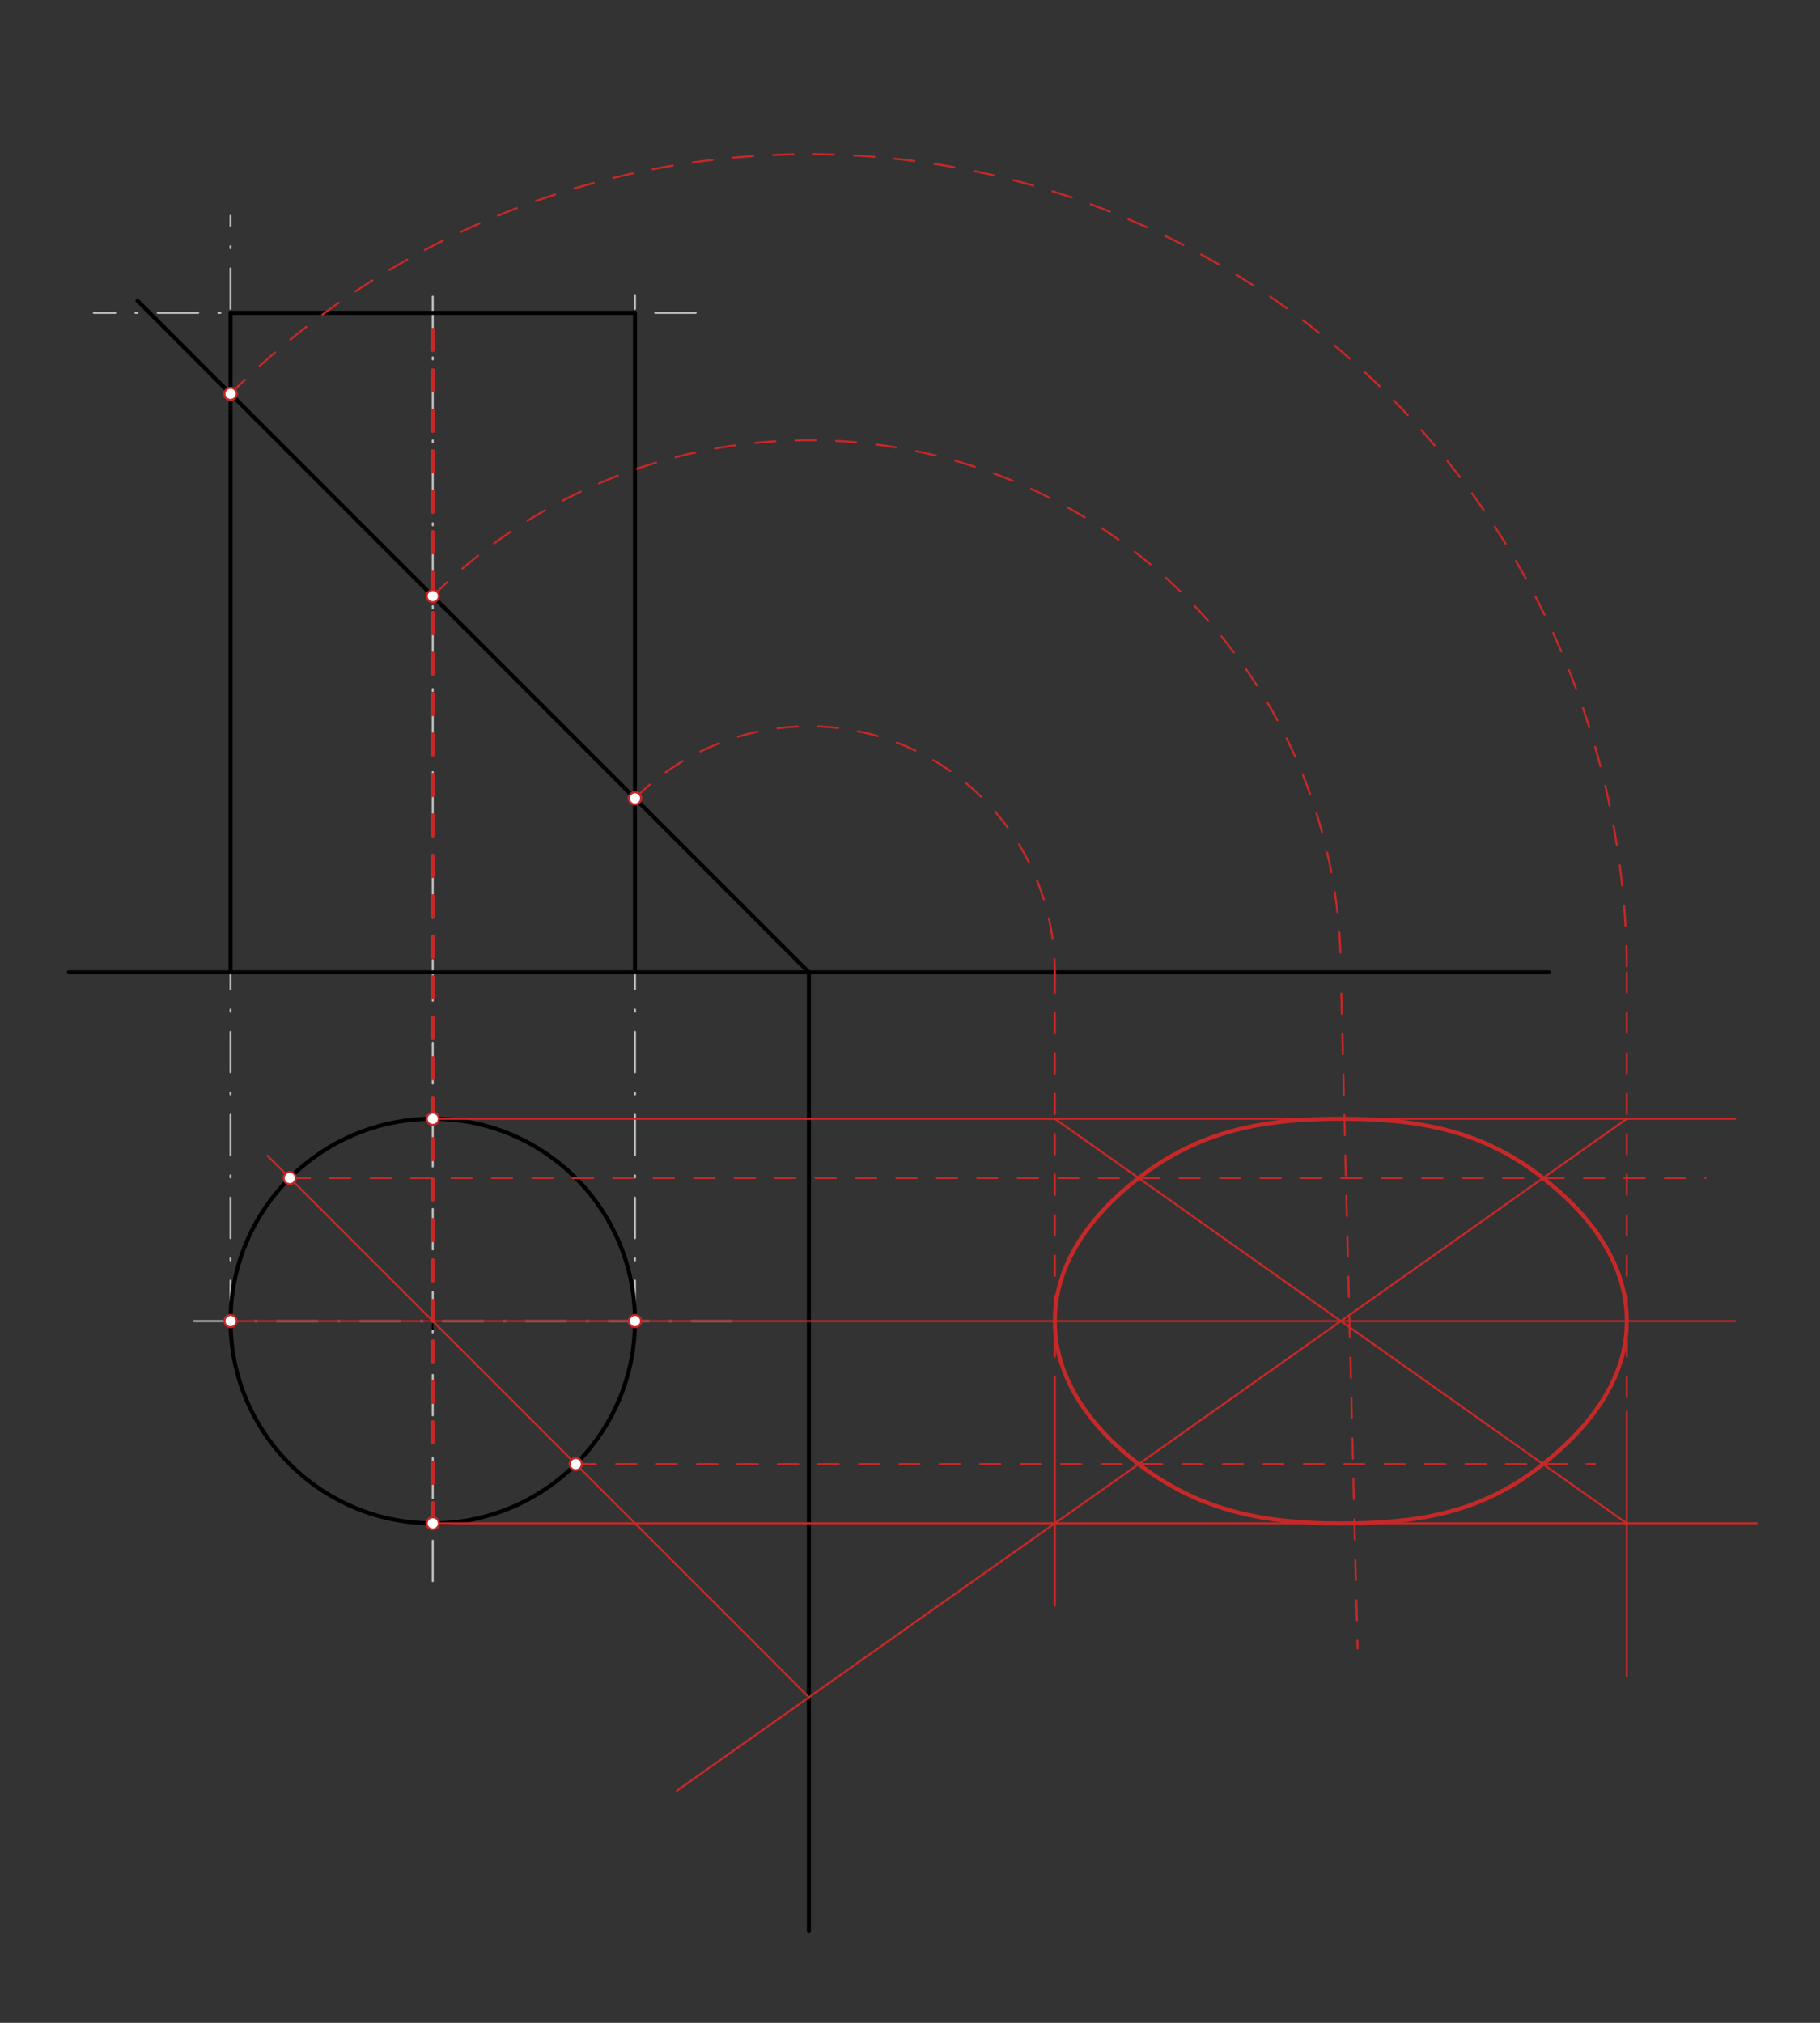 <svg xmlns="http://www.w3.org/2000/svg" class="svg--816" height="100%" preserveAspectRatio="xMidYMid meet" viewBox="0 0 900 1000" width="100%"><rect x="0" y="0" width="900" height="1000" fill="#333333" stroke="none"/><defs><marker id="marker-arrow" markerHeight="16" markerUnits="userSpaceOnUse" markerWidth="24" orient="auto-start-reverse" refX="24" refY="4" viewBox="0 0 24 8"><path d="M 0 0 L 24 4 L 0 8 z" stroke="inherit"></path></marker></defs><g class="aux-layer--949"><g class="element--733"><line stroke="#BDBDBD" stroke-dasharray="20, 10, 1, 10" stroke-linecap="round" stroke-width="1" x1="214" x2="214" y1="146.688" y2="790.688"></line></g><g class="element--733"><line stroke="#BDBDBD" stroke-dasharray="20, 10, 1, 10" stroke-linecap="round" stroke-width="1" x1="96" x2="362.4" y1="653.075" y2="653.075"></line></g><g class="element--733"><line stroke="#BDBDBD" stroke-dasharray="20, 10, 1, 10" stroke-linecap="round" stroke-width="1" x1="314" x2="314" y1="653.075" y2="480.688"></line></g><g class="element--733"><line stroke="#BDBDBD" stroke-dasharray="20, 10, 1, 10" stroke-linecap="round" stroke-width="1" x1="114" x2="114" y1="653.075" y2="480.688"></line></g><g class="element--733"><line stroke="#BDBDBD" stroke-dasharray="20, 10, 1, 10" stroke-linecap="round" stroke-width="1" x1="314" x2="314" y1="480.688" y2="145.875"></line></g><g class="element--733"><line stroke="#BDBDBD" stroke-dasharray="20, 10, 1, 10" stroke-linecap="round" stroke-width="1" x1="344" x2="46.4" y1="154.675" y2="154.675"></line></g><g class="element--733"><line stroke="#BDBDBD" stroke-dasharray="20, 10, 1, 10" stroke-linecap="round" stroke-width="1" x1="114" x2="114" y1="480.688" y2="106.675"></line></g><g class="element--733"><circle cx="114" cy="194.688" r="3" stroke="#D84315" stroke-width="1" fill="#ffffff"></circle>}</g><g class="element--733"><circle cx="314" cy="394.687" r="3" stroke="#D84315" stroke-width="1" fill="#ffffff"></circle>}</g></g><g class="main-layer--75a"><g class="element--733"><line stroke="#000000" stroke-dasharray="none" stroke-linecap="round" stroke-width="2" x1="34" x2="766" y1="480.688" y2="480.688"></line></g><g class="element--733"><line stroke="#000000" stroke-dasharray="none" stroke-linecap="round" stroke-width="2" x1="400" x2="68" y1="480.688" y2="148.688"></line></g><g class="element--733"><line stroke="#000000" stroke-dasharray="none" stroke-linecap="round" stroke-width="2" x1="400" x2="400" y1="480.688" y2="954.688"></line></g><g class="element--733"><g class="center--a87"><line x1="210" y1="653.075" x2="218" y2="653.075" stroke="#000000" stroke-width="1" stroke-linecap="round"></line><line x1="214" y1="649.075" x2="214" y2="657.075" stroke="#000000" stroke-width="1" stroke-linecap="round"></line><circle class="hit--87b" cx="214" cy="653.075" r="4" stroke="none" fill="transparent"></circle></g><circle cx="214" cy="653.075" fill="none" r="100" stroke="#000000" stroke-dasharray="none" stroke-width="2"></circle></g><g class="element--733"><line stroke="#000000" stroke-dasharray="none" stroke-linecap="round" stroke-width="2" x1="114" x2="114" y1="480.688" y2="154.675"></line></g><g class="element--733"><line stroke="#000000" stroke-dasharray="none" stroke-linecap="round" stroke-width="2" x1="114" x2="314" y1="154.675" y2="154.675"></line></g><g class="element--733"><line stroke="#000000" stroke-dasharray="none" stroke-linecap="round" stroke-width="2" x1="314" x2="314" y1="154.675" y2="480.688"></line></g><g class="element--733"><line stroke="#C62828" stroke-dasharray="10" stroke-linecap="round" stroke-width="2" x1="214" x2="214" y1="753.075" y2="154.675"></line></g><g class="element--733"><path d="M 314 394.687 A 121.622 121.622 0 0 1 521.596 483.243" fill="none" stroke="#C62828" stroke-dasharray="10" stroke-linecap="round" stroke-width="1"></path></g><g class="element--733"><path d="M 114 194.688 A 404.465 404.465 0 0 1 804.465 480.688" fill="none" stroke="#C62828" stroke-dasharray="10" stroke-linecap="round" stroke-width="1"></path></g><g class="element--733"><line stroke="#C62828" stroke-dasharray="none" stroke-linecap="round" stroke-width="1" x1="114" x2="858" y1="653.075" y2="653.075"></line></g><g class="element--733"><line stroke="#C62828" stroke-dasharray="none" stroke-linecap="round" stroke-width="1" x1="214" x2="778" y1="753.075" y2="753.075"></line></g><g class="element--733"><line stroke="#C62828" stroke-dasharray="none" stroke-linecap="round" stroke-width="1" x1="214" x2="732.667" y1="553.075" y2="553.075"></line></g><g class="element--733"><path d="M 214 294.688 A 263.044 263.044 0 0 1 663.044 480.688" fill="none" stroke="#C62828" stroke-dasharray="10" stroke-linecap="round" stroke-width="1"></path></g><g class="element--733"><line stroke="#C62828" stroke-dasharray="10" stroke-linecap="round" stroke-width="1" x1="521.622" x2="521.622" y1="480.688" y2="681.792"></line></g><g class="element--733"><line stroke="#C62828" stroke-dasharray="10" stroke-linecap="round" stroke-width="1" x1="663.304" x2="671.33" y1="491.18" y2="814.993"></line></g><g class="element--733"><line stroke="#C62828" stroke-dasharray="10" stroke-linecap="round" stroke-width="1" x1="804.465" x2="804.465" y1="480.688" y2="697.792"></line></g><g class="element--733"><line stroke="#C62828" stroke-dasharray="none" stroke-linecap="round" stroke-width="1" x1="521.622" x2="521.622" y1="681.792" y2="793.792"></line></g><g class="element--733"><line stroke="#C62828" stroke-dasharray="none" stroke-linecap="round" stroke-width="1" x1="732.667" x2="858" y1="553.075" y2="553.075"></line></g><g class="element--733"><line stroke="#C62828" stroke-dasharray="none" stroke-linecap="round" stroke-width="1" x1="804.465" x2="804.465" y1="697.792" y2="828.458"></line></g><g class="element--733"><line stroke="#C62828" stroke-dasharray="none" stroke-linecap="round" stroke-width="1" x1="778" x2="868.667" y1="753.075" y2="753.075"></line></g><g class="element--733"><line stroke="#C62828" stroke-dasharray="none" stroke-linecap="round" stroke-width="1" x1="521.622" x2="804.465" y1="553.075" y2="753.075"></line></g><g class="element--733"><line stroke="#C62828" stroke-dasharray="none" stroke-linecap="round" stroke-width="1" x1="804.465" x2="521.622" y1="553.075" y2="753.075"></line></g><g class="element--733"><line stroke="#C62828" stroke-dasharray="none" stroke-linecap="round" stroke-width="1" x1="521.622" x2="334.714" y1="753.075" y2="885.239"></line></g><g class="element--733"><line stroke="#C62828" stroke-dasharray="none" stroke-linecap="round" stroke-width="1" x1="214" x2="400" y1="653.075" y2="839.075"></line></g><g class="element--733"><line stroke="#C62828" stroke-dasharray="none" stroke-linecap="round" stroke-width="1" x1="214" x2="132.358" y1="653.075" y2="571.433"></line></g><g class="element--733"><line stroke="#C62828" stroke-dasharray="10" stroke-linecap="round" stroke-width="1" x1="284.711" x2="788.667" y1="723.786" y2="723.786"></line></g><g class="element--733"><line stroke="#C62828" stroke-dasharray="10" stroke-linecap="round" stroke-width="1" x1="143.289" x2="843.333" y1="582.364" y2="582.364"></line></g><g class="element--733"><path d="M 664.838 553.075 C 625.352 552.884, 593.464 558.73, 563.044 582.364 C 539.509 600.65, 521.622 624.442, 521.622 653.075 C 521.622 681.708, 539.435 705.676, 563.044 723.786 C 594.935 748.248, 628.547 753.829, 669.795 753.075 C 706.215 752.409, 735.152 746.002, 763.044 723.786 C 786.43 705.158, 804.465 681.708, 804.465 653.075 C 804.465 624.442, 786.519 600.787, 763.044 582.364 C 733.687 559.327, 703.041 553.26, 664.838 553.075" fill="none" stroke="#C62828" stroke-linecap="round" stroke-width="2"></path></g><g class="element--733"><circle cx="114" cy="194.688" r="3" stroke="#C62828" stroke-width="1" fill="#ffffff"></circle>}</g><g class="element--733"><circle cx="314" cy="394.687" r="3" stroke="#C62828" stroke-width="1" fill="#ffffff"></circle>}</g><g class="element--733"><circle cx="114" cy="653.075" r="3" stroke="#C62828" stroke-width="1" fill="#ffffff"></circle>}</g><g class="element--733"><circle cx="314" cy="653.075" r="3" stroke="#C62828" stroke-width="1" fill="#ffffff"></circle>}</g><g class="element--733"><circle cx="214" cy="753.075" r="3" stroke="#C62828" stroke-width="1" fill="#ffffff"></circle>}</g><g class="element--733"><circle cx="214" cy="294.688" r="3" stroke="#C62828" stroke-width="1" fill="#ffffff"></circle>}</g><g class="element--733"><circle cx="214" cy="553.075" r="3" stroke="#C62828" stroke-width="1" fill="#ffffff"></circle>}</g><g class="element--733"><circle cx="143.289" cy="582.364" r="3" stroke="#C62828" stroke-width="1" fill="#ffffff"></circle>}</g><g class="element--733"><circle cx="284.711" cy="723.786" r="3" stroke="#C62828" stroke-width="1" fill="#ffffff"></circle>}</g></g><g class="snaps-layer--ac6"></g><g class="temp-layer--52d"></g></svg>